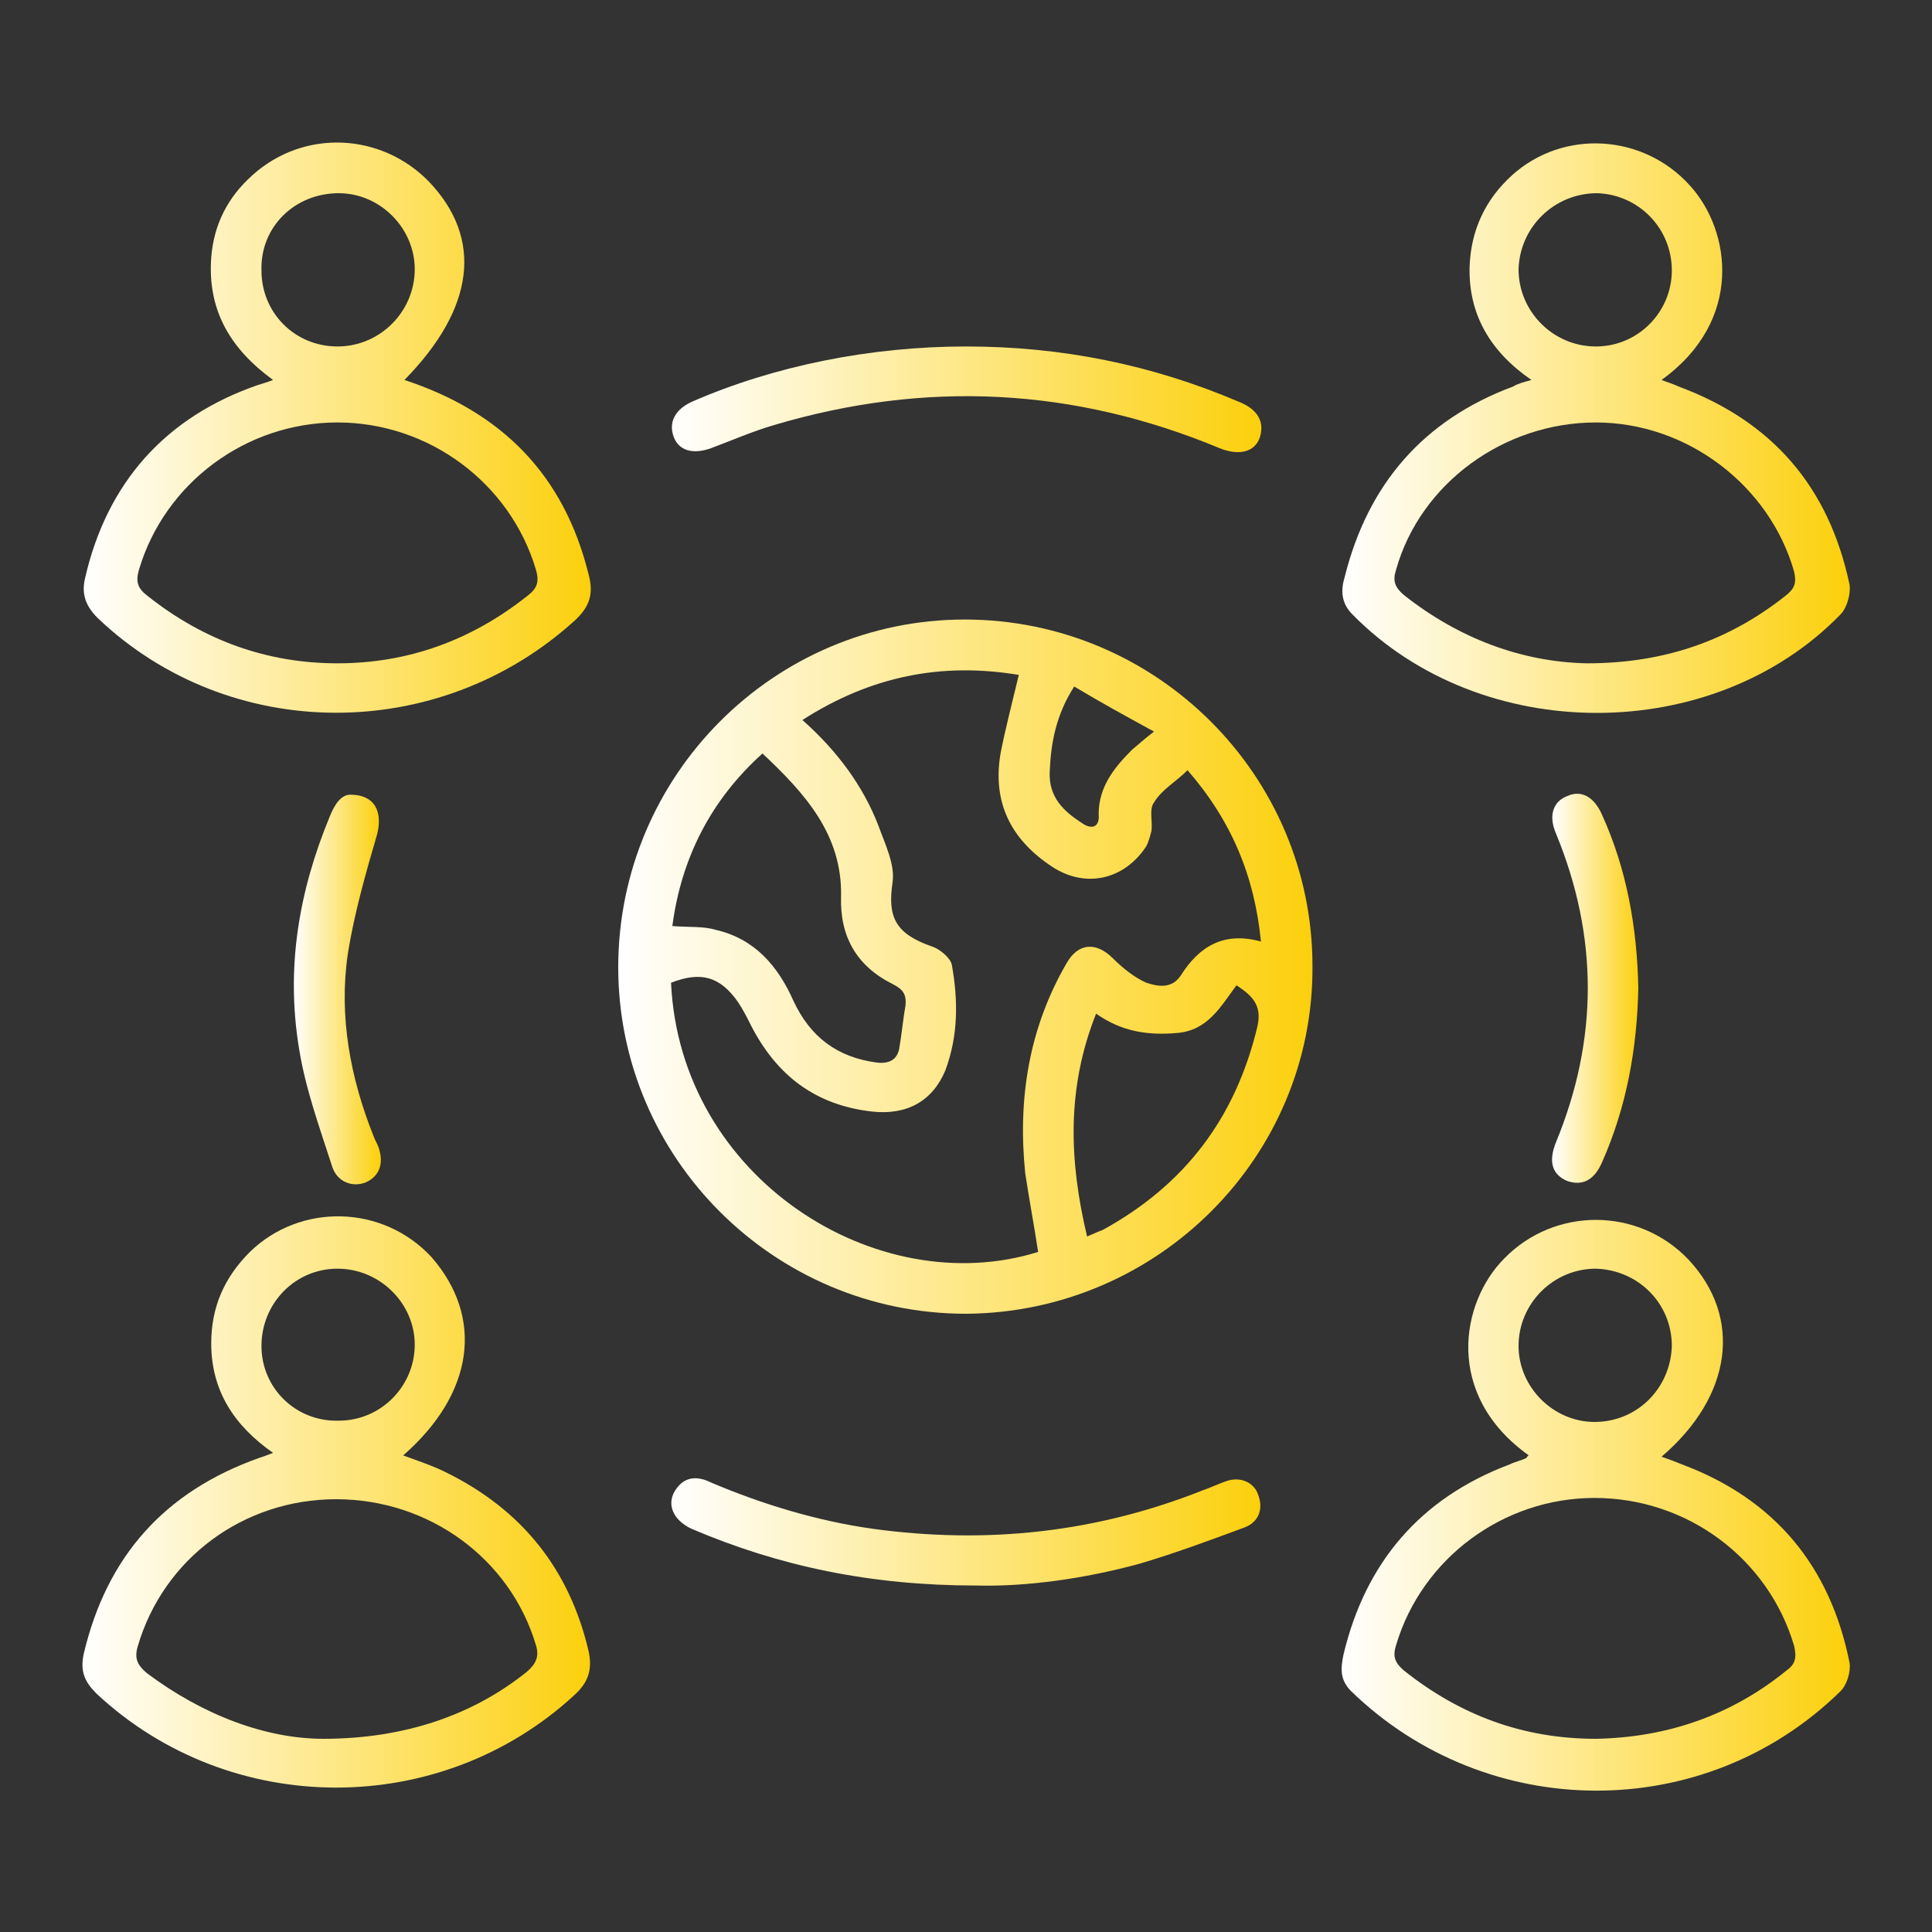<?xml version="1.0" encoding="utf-8"?>
<!-- Generator: Adobe Illustrator 28.3.0, SVG Export Plug-In . SVG Version: 6.00 Build 0)  -->
<svg version="1.1" id="Layer_1" xmlns="http://www.w3.org/2000/svg" xmlns:xlink="http://www.w3.org/1999/xlink" x="0px" y="0px"
	 viewBox="0 0 150 150" style="enable-background:new 0 0 150 150;" xml:space="preserve">
<rect x="0" y="0" width="150" height="150" fill="#333333" stroke="none"/>
<style type="text/css">
	.st0{fill:url(#SVGID_1_);}
	.st1{fill:url(#SVGID_00000135677742731188893460000008524355431415251097_);}
	.st2{fill:url(#SVGID_00000170991334846921919260000003482174145202837889_);}
	.st3{fill:url(#SVGID_00000117672649694790286550000018314046515765224626_);}
	.st4{fill:url(#SVGID_00000052105210604971030880000002210344924823659453_);}
	.st5{fill:url(#SVGID_00000031183735049793637300000017374155098772639932_);}
	.st6{fill:url(#SVGID_00000025423483305498384540000001644491315409993902_);}
	.st7{fill:url(#SVGID_00000021798771143554052780000017768129696105158323_);}
	.st8{fill:url(#SVGID_00000097500025048292699220000011743872620098609076_);}
</style>
<g>
	<linearGradient id="SVGID_1_" gradientUnits="userSpaceOnUse" x1="48.072" y1="75.001" x2="101.971" y2="75.001">
		<stop  offset="0" style="stop-color:#FFFFFF"/>
		<stop  offset="1" style="stop-color:#FCD00C"/>
	</linearGradient>
	<path class="st0" d="M75,102c-14.9,0-27-12.1-27-26.9c0-14.9,12.1-27,26.9-27c14.9,0,27,12.1,27,26.9C102,89.8,89.9,101.9,75,102z
		 M52.1,76.3c0.7,15.2,16,24.8,28.5,20.9c-0.3-2-0.7-4.1-1-6.1c-0.6-5.8,0.3-11.3,3.2-16.3c0.9-1.6,2.3-1.7,3.6-0.4
		c0.8,0.8,1.7,1.5,2.6,1.9c0.9,0.3,2,0.5,2.7-0.6c1.4-2.2,3.3-3.4,6.2-2.6c-0.5-5.1-2.3-9.4-5.7-13.3c-0.9,0.9-2,1.5-2.6,2.5
		c-0.4,0.5-0.1,1.5-0.2,2.2c-0.1,0.4-0.2,0.8-0.4,1.2c-1.7,2.6-4.7,3.3-7.3,1.6c-3.2-2.1-4.7-5-4-8.9c0.4-2,0.9-3.9,1.4-6
		c-6-1-11.5,0.1-16.8,3.5c2.7,2.4,4.7,5.1,5.9,8.2c0.5,1.4,1.3,3,1.1,4.4c-0.4,2.7,0.2,4,3.1,5c0.6,0.2,1.4,0.9,1.5,1.4
		c0.5,2.8,0.5,5.5-0.5,8.2c-1,2.4-3,3.5-5.7,3.2c-4.4-0.5-7.4-2.8-9.4-6.7c-0.3-0.6-0.6-1.2-1-1.8C55.9,75.8,54.4,75.4,52.1,76.3z
		 M52.2,71.9c1.3,0.1,2.4,0,3.4,0.3c3,0.7,4.8,2.8,6,5.5c1.3,2.8,3.4,4.4,6.5,4.8c0.9,0.1,1.5-0.2,1.7-1c0.2-1.1,0.3-2.3,0.5-3.4
		c0.1-0.9-0.2-1.3-1-1.7c-2.8-1.4-4.1-3.7-4-6.8c0.1-4.8-2.8-8-6.1-11.1C55.2,62.1,52.9,66.6,52.2,71.9z M85.1,78.7
		C82.8,84.5,83,90.1,84.4,96c0.5-0.2,0.9-0.4,1.2-0.5C92,92,95.9,86.8,97.6,79.8c0.4-1.6-0.2-2.4-1.6-3.3c-1.2,1.6-2.2,3.5-4.6,3.7
		C89.1,80.4,87.1,80.1,85.1,78.7z M83.4,53.3c-1.4,2.2-1.8,4.3-1.9,6.6c-0.1,2,1.1,3.1,2.5,4c0.7,0.5,1.4,0.4,1.3-0.7
		c0-2.1,1.2-3.6,2.6-5c0.5-0.4,0.9-0.8,1.7-1.4C87.4,55.6,85.4,54.5,83.4,53.3z"/>
	
		<linearGradient id="SVGID_00000160885979175460881150000006289027869245184692_" gradientUnits="userSpaceOnUse" x1="104.114" y1="116.779" x2="143.543" y2="116.779">
		<stop  offset="0" style="stop-color:#FFFFFF"/>
		<stop  offset="1" style="stop-color:#FCD00C"/>
	</linearGradient>
	<path style="fill:url(#SVGID_00000160885979175460881150000006289027869245184692_);" d="M118.7,113c-6.6-4.7-5.3-11.9-1.9-15.3
		c3.9-4,10.4-4,14.3,0.1c4.2,4.5,3.4,10.6-2.1,15.3c0.6,0.2,1.1,0.4,1.6,0.6c7.2,2.7,11.5,7.9,13,15.4c0.1,0.7-0.2,1.7-0.7,2.2
		c-10.6,10.4-27.5,10.2-38,0c-0.9-0.9-0.8-1.8-0.6-2.8c1.7-7.2,6-12.2,12.9-14.8c0.4-0.2,0.9-0.3,1.3-0.5
		C118.6,113.1,118.6,113,118.7,113z M123.9,135c5.5-0.1,10.5-1.8,14.8-5.3c0.7-0.5,0.8-1,0.6-1.9c-2-6.8-8.3-11.5-15.5-11.5
		c-7.1,0-13.4,4.7-15.4,11.4c-0.3,0.9-0.1,1.4,0.6,2C113.4,133.2,118.3,135,123.9,135z M123.9,98.5c-3.3,0-6,2.7-6,6
		c0,3.2,2.7,5.9,5.9,5.9c3.3,0,5.9-2.6,6-5.9C129.8,101.2,127.2,98.6,123.9,98.5z"/>
	
		<linearGradient id="SVGID_00000039124720039734898110000010614476317356364940_" gradientUnits="userSpaceOnUse" x1="6.457" y1="116.773" x2="45.892" y2="116.773">
		<stop  offset="0" style="stop-color:#FFFFFF"/>
		<stop  offset="1" style="stop-color:#FCD00C"/>
	</linearGradient>
	<path style="fill:url(#SVGID_00000039124720039734898110000010614476317356364940_);" d="M31.3,113c1.1,0.4,2.3,0.8,3.3,1.3
		c5.9,2.9,9.6,7.5,11.1,13.9c0.3,1.4,0,2.4-1.1,3.4c-10.4,9.6-26.7,9.6-37.1-0.1c-0.9-0.9-1.3-1.7-1-3.1c1.8-7.6,6.3-12.6,13.6-15.2
		c0.3-0.1,0.6-0.2,1.1-0.4c-3-2.1-4.8-4.8-4.8-8.5c0-2.8,1-5.1,3-7.1c3.9-3.8,10.3-3.7,14.1,0.4C37.6,102.3,36.8,108.2,31.3,113z
		 M25.1,135c6.4,0,11.7-1.9,15.8-5.2c0.7-0.6,1-1.2,0.7-2.1c-2-6.7-8.3-11.3-15.5-11.3c-7.2,0-13.4,4.6-15.4,11.4
		c-0.3,1,0,1.5,0.7,2.1C15.8,133.2,20.7,135,25.1,135z M26.2,98.5c-3.3,0-5.9,2.7-5.9,6c0,3.3,2.7,5.9,6,5.8c3.3,0,5.9-2.7,5.9-5.9
		C32.2,101.2,29.5,98.5,26.2,98.5z"/>
	
		<linearGradient id="SVGID_00000181062568901586213010000008311516304781930391_" gradientUnits="userSpaceOnUse" x1="104.125" y1="33.223" x2="143.528" y2="33.223">
		<stop  offset="0" style="stop-color:#FFFFFF"/>
		<stop  offset="1" style="stop-color:#FCD00C"/>
	</linearGradient>
	<path style="fill:url(#SVGID_00000181062568901586213010000008311516304781930391_);" d="M118.9,29.5c-3.2-2.2-4.9-5.1-4.8-8.8
		c0.1-2.8,1.2-5.2,3.3-7.1c4-3.6,10.2-3.2,13.8,0.8c3.2,3.5,4.2,10.5-2.2,15.1c0.5,0.2,0.9,0.3,1.3,0.5c7.3,2.7,11.7,7.8,13.3,15.4
		c0.1,0.7-0.2,1.8-0.7,2.3c-9.9,10.2-27.9,10.2-37.9,0c-0.9-0.9-0.9-1.9-0.6-2.9c1.8-7.2,6.1-12.2,13.1-14.8
		C117.8,29.8,118.2,29.7,118.9,29.5z M123.2,51.5c6.1,0,11.1-1.8,15.5-5.3c0.6-0.5,0.8-0.9,0.6-1.8c-1.9-6.7-8.3-11.6-15.4-11.6
		c-7.1,0-13.6,4.7-15.5,11.4c-0.3,0.9-0.1,1.4,0.6,2C113.3,49.6,118.2,51.4,123.2,51.5z M129.8,21c0-3.3-2.6-5.9-5.8-6
		c-3.3,0-6,2.6-6.1,5.9c0,3.3,2.7,6,6,6C127.2,26.9,129.8,24.2,129.8,21z"/>
	
		<linearGradient id="SVGID_00000056390848493660570530000017913064859981238409_" gradientUnits="userSpaceOnUse" x1="6.464" y1="33.224" x2="45.888" y2="33.224">
		<stop  offset="0" style="stop-color:#FFFFFF"/>
		<stop  offset="1" style="stop-color:#FCD00C"/>
	</linearGradient>
	<path style="fill:url(#SVGID_00000056390848493660570530000017913064859981238409_);" d="M31.4,29.5C39,32,43.8,36.9,45.7,44.6
		c0.4,1.5,0.1,2.5-1.1,3.6C34,57.8,17.8,57.7,7.6,48c-0.9-0.9-1.3-1.8-1-3.1c1.7-7.4,6.2-12.5,13.4-15c0.3-0.1,0.7-0.2,1.2-0.4
		c-3.3-2.4-5.1-5.4-4.8-9.5c0.2-2.6,1.3-4.7,3.2-6.4c4-3.6,10-3.3,13.7,0.5C37.5,18.5,36.9,23.9,31.4,29.5z M26.2,51.5
		c5.5,0,10.4-1.8,14.7-5.2c0.8-0.6,1-1.1,0.7-2.1c-2-6.7-8.3-11.4-15.4-11.4c-7.1,0-13.4,4.7-15.4,11.4c-0.3,1-0.1,1.5,0.7,2.1
		C15.8,49.7,20.7,51.5,26.2,51.5z M20.3,21c0,3.3,2.6,5.9,5.9,5.9c3.3,0,6-2.7,6-6c0-3.2-2.7-5.9-5.9-5.9C22.9,15,20.2,17.6,20.3,21
		z"/>
	
		<linearGradient id="SVGID_00000142136524450092354590000006155838876078825636_" gradientUnits="userSpaceOnUse" x1="52.114" y1="118.988" x2="97.9" y2="118.988">
		<stop  offset="0" style="stop-color:#FFFFFF"/>
		<stop  offset="1" style="stop-color:#FCD00C"/>
	</linearGradient>
	<path style="fill:url(#SVGID_00000142136524450092354590000006155838876078825636_);" d="M75.8,123.1c-8.2,0-15.3-1.5-22.1-4.4
		c-1.5-0.7-2-2-1.2-3.1c0.7-1,1.7-1,2.7-0.5c4,1.7,8.3,3,12.6,3.6c8.8,1.2,17.3,0.3,25.6-3c0.6-0.2,1.2-0.5,1.8-0.7
		c1.1-0.4,2.2,0.1,2.5,1.1c0.4,1.1,0,2.1-1.1,2.5c-2.7,1-5.4,2-8.1,2.8C84.1,122.6,79.6,123.2,75.8,123.1z"/>
	
		<linearGradient id="SVGID_00000098910953455326777220000002289781539927710854_" gradientUnits="userSpaceOnUse" x1="52.122" y1="30.992" x2="97.922" y2="30.992">
		<stop  offset="0" style="stop-color:#FFFFFF"/>
		<stop  offset="1" style="stop-color:#FCD00C"/>
	</linearGradient>
	<path style="fill:url(#SVGID_00000098910953455326777220000002289781539927710854_);" d="M75,26.9c7.4,0,14.4,1.4,21.2,4.3
		c1.5,0.6,2,1.6,1.6,2.8c-0.4,1.1-1.6,1.4-3.1,0.8c-11.3-4.7-22.8-5.3-34.6-1.8c-1.7,0.5-3.3,1.2-4.9,1.8c-1.4,0.5-2.5,0.2-2.9-0.9
		c-0.4-1.1,0.1-2.1,1.4-2.7C60.1,28.4,67.6,26.9,75,26.9z"/>
	
		<linearGradient id="SVGID_00000013909893321896486570000006373420841366308529_" gradientUnits="userSpaceOnUse" x1="22.809" y1="76.753" x2="29.481" y2="76.753">
		<stop  offset="0" style="stop-color:#FFFFFF"/>
		<stop  offset="1" style="stop-color:#FCD00C"/>
	</linearGradient>
	<path style="fill:url(#SVGID_00000013909893321896486570000006373420841366308529_);" d="M27.2,61.7c1.9,0,2.5,1.3,2.1,3
		c-0.9,3.1-1.8,6.2-2.3,9.4c-0.7,4.8,0.2,9.6,2,14.1c0.1,0.3,0.3,0.6,0.4,0.9c0.4,1.2,0.1,2.2-1,2.7c-1,0.4-2.2,0-2.6-1.2
		c-1-3.1-2.1-6.1-2.6-9.3c-1-6.2,0-12.1,2.4-17.9C26,62.4,26.5,61.7,27.2,61.7z"/>
	
		<linearGradient id="SVGID_00000135658581866875453340000015648741247873452963_" gradientUnits="userSpaceOnUse" x1="120.563" y1="76.736" x2="127.213" y2="76.736">
		<stop  offset="0" style="stop-color:#FFFFFF"/>
		<stop  offset="1" style="stop-color:#FCD00C"/>
	</linearGradient>
	<path style="fill:url(#SVGID_00000135658581866875453340000015648741247873452963_);" d="M127.2,76.7c-0.1,4.7-0.9,9.2-2.8,13.5
		c-0.6,1.4-1.5,1.9-2.7,1.5c-1.2-0.5-1.5-1.5-0.9-3c3.3-8,3.3-16,0-24c-0.6-1.4-0.2-2.5,0.9-2.9c1.1-0.5,2.1,0.1,2.7,1.5
		C126.3,67.5,127.1,72,127.2,76.7z"/>
</g>
</svg>
